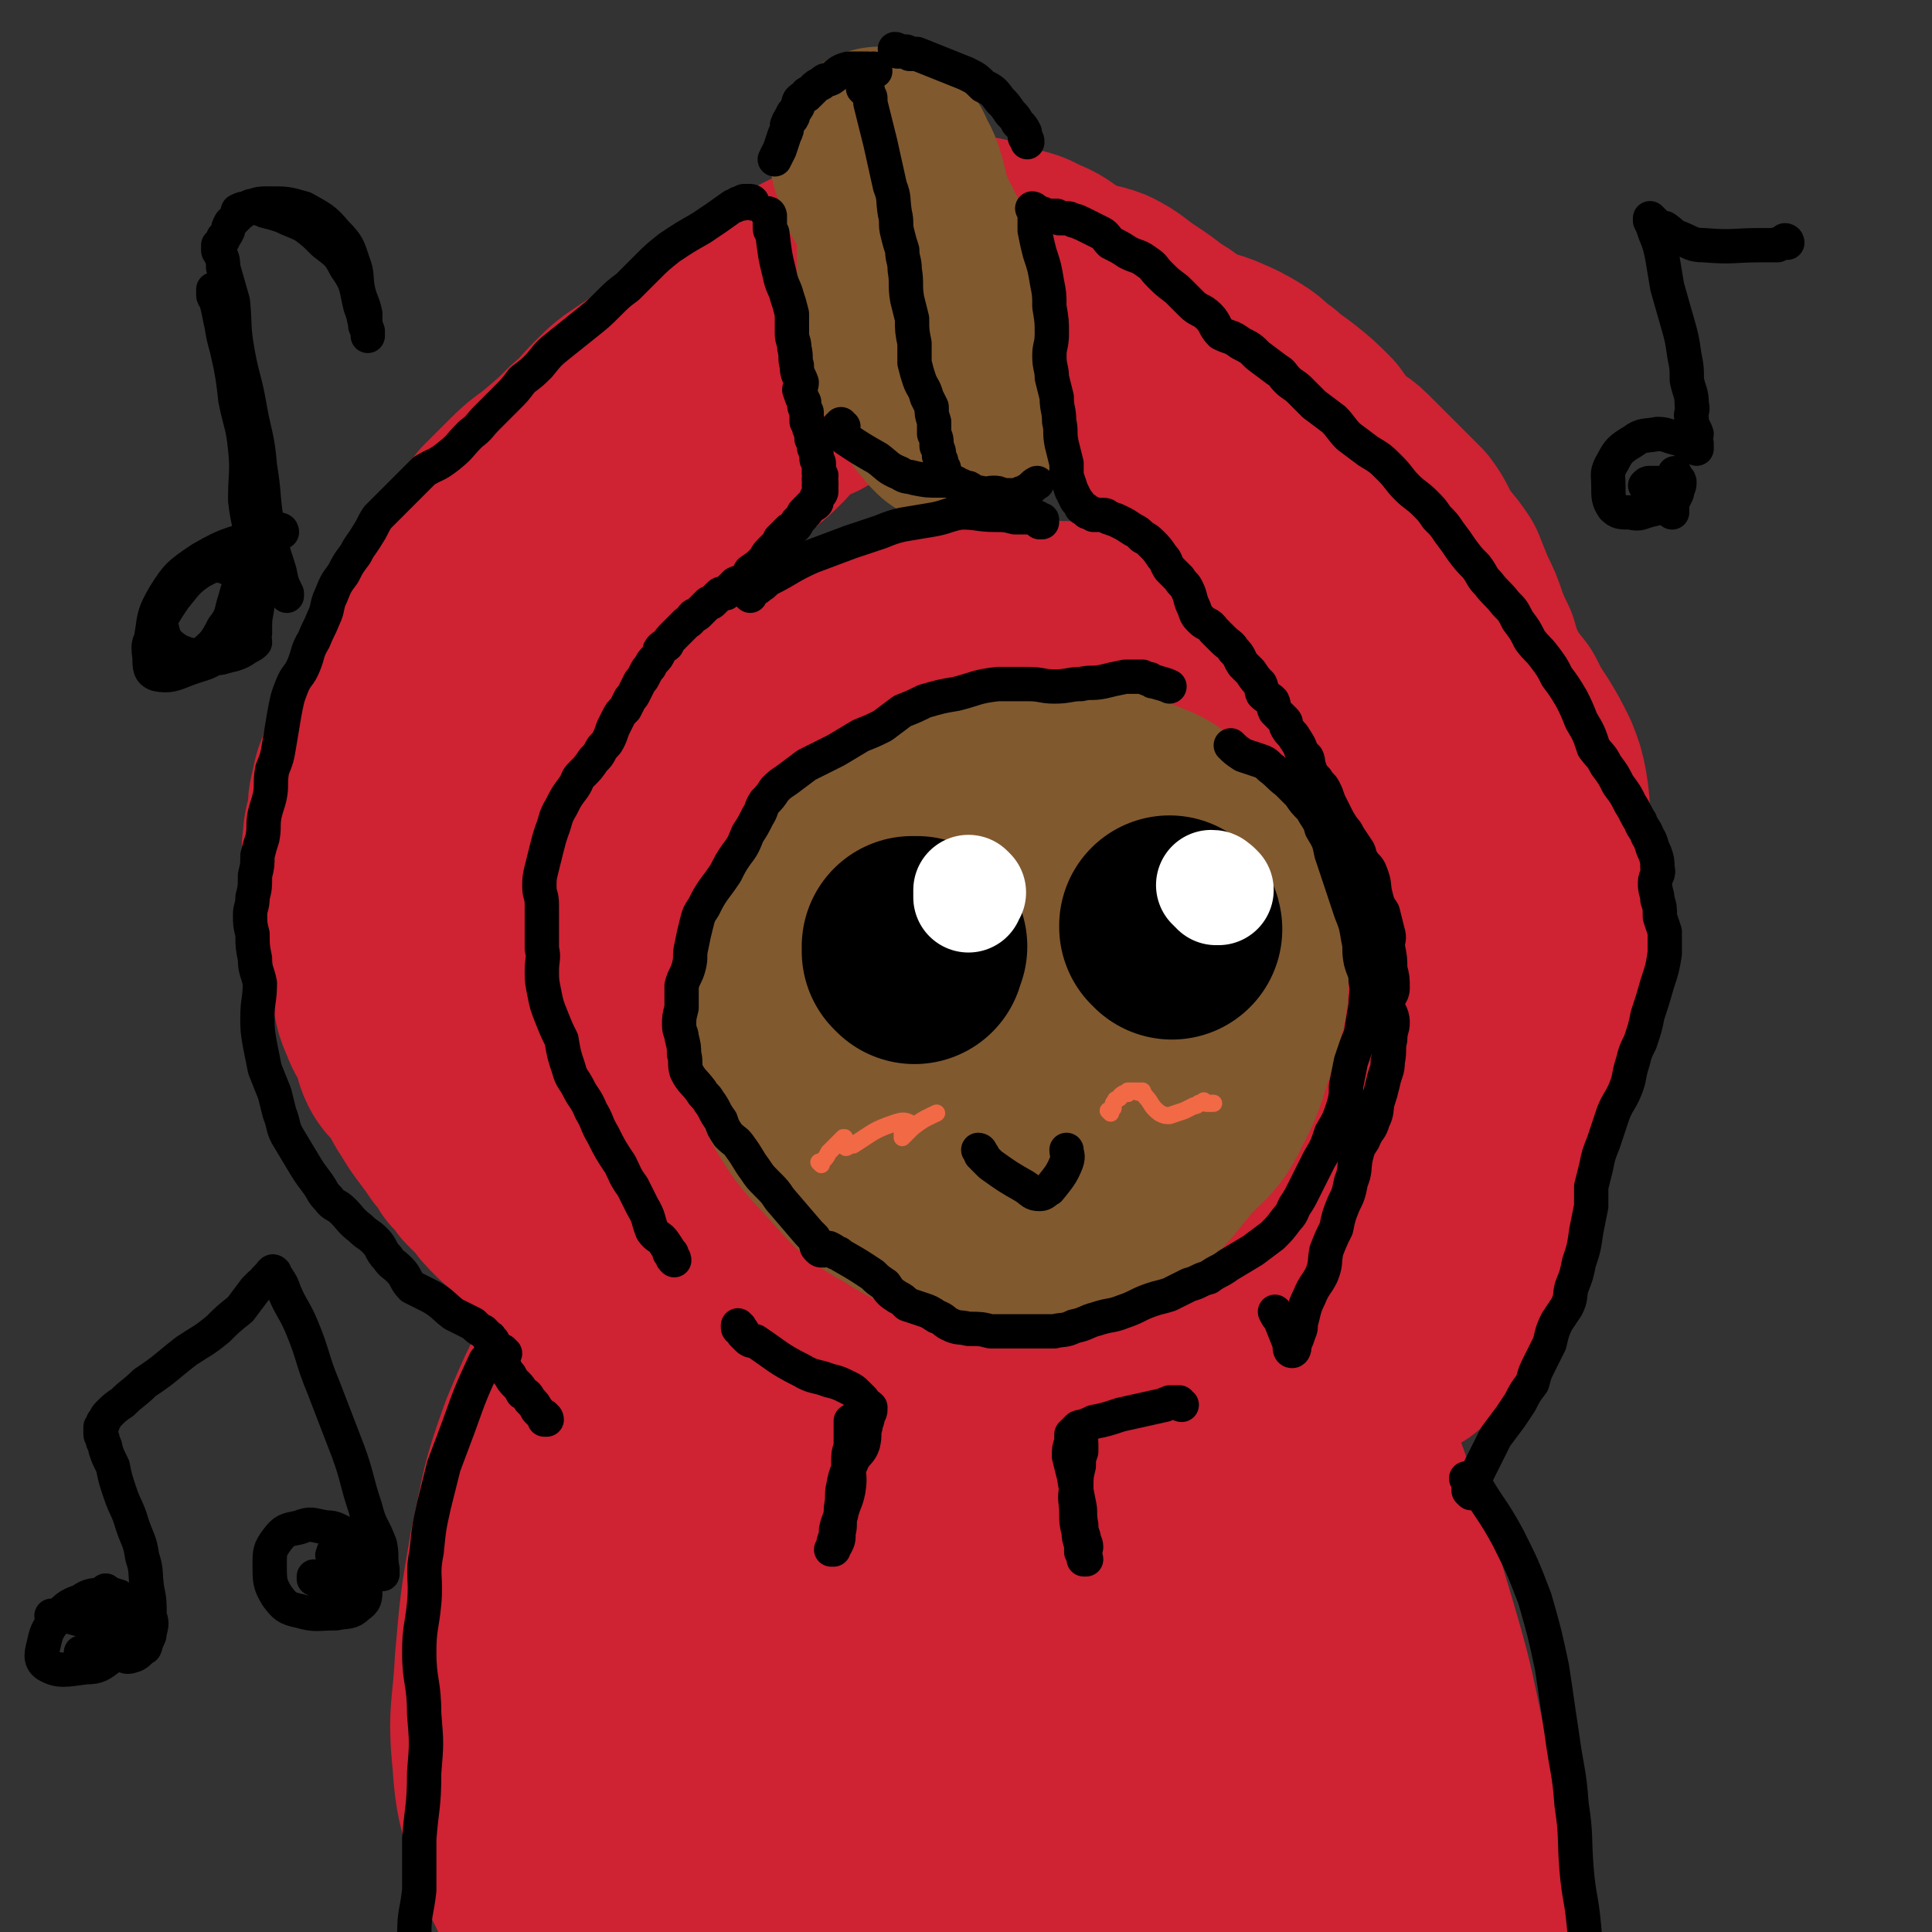 <svg viewBox='0 0 788 788' version='1.1' xmlns='http://www.w3.org/2000/svg' xmlns:xlink='http://www.w3.org/1999/xlink'><rect x="0" y="0" width="788" height="788" fill="#333333" stroke="none"/><g fill='none' stroke='#CF2233' stroke-width='90' stroke-linecap='round' stroke-linejoin='round'><path d='M317,326c0,0 0,-1 -1,-1 0,0 0,1 -1,1 -1,2 -1,2 -3,4 -3,4 -4,4 -6,8 -9,20 -12,19 -18,40 -5,19 -6,21 -5,41 1,15 2,16 9,30 7,15 8,16 20,28 12,12 12,13 27,20 17,9 18,9 36,13 17,4 18,4 35,3 15,0 15,-1 29,-5 16,-6 17,-6 31,-15 14,-8 14,-9 25,-20 12,-12 12,-13 20,-27 7,-13 7,-13 11,-27 4,-14 3,-14 4,-28 1,-11 2,-12 0,-23 -2,-11 -2,-12 -8,-21 -6,-11 -7,-11 -16,-20 -9,-10 -9,-10 -19,-18 -11,-8 -11,-9 -24,-15 -15,-8 -15,-9 -31,-14 -13,-4 -14,-3 -28,-5 -14,-2 -14,-3 -27,-2 -15,0 -15,1 -29,5 -14,3 -15,1 -28,7 -15,7 -15,8 -27,18 -13,10 -14,10 -24,22 -9,13 -9,14 -13,28 -5,18 -5,19 -6,38 -1,22 -2,22 0,45 3,22 2,23 10,44 8,18 9,19 23,34 15,16 16,16 36,27 17,10 17,11 37,15 18,4 20,4 38,1 19,-3 21,-3 37,-14 19,-14 19,-16 34,-34 16,-19 15,-21 29,-41 10,-16 12,-15 18,-31 5,-12 3,-13 4,-25 0,-13 0,-13 -2,-26 -3,-14 -3,-15 -8,-28 -6,-16 -5,-17 -14,-31 -8,-13 -8,-14 -20,-24 -11,-9 -12,-9 -25,-14 -13,-5 -14,-4 -27,-6 -14,-2 -14,-2 -28,-1 -15,2 -16,2 -29,8 -18,8 -19,7 -34,21 -18,16 -18,17 -31,38 -13,18 -14,19 -20,40 -6,17 -5,18 -5,36 1,18 0,19 7,36 7,17 8,17 20,32 12,14 12,16 28,25 16,10 18,10 37,12 20,1 21,0 40,-6 17,-5 18,-5 32,-16 18,-14 19,-15 31,-33 12,-19 10,-20 17,-41 5,-14 5,-15 5,-30 1,-11 0,-11 -2,-23 -2,-11 -1,-11 -6,-21 -6,-12 -6,-13 -16,-22 -11,-10 -12,-10 -26,-16 -11,-4 -12,-4 -23,-4 -17,1 -19,0 -33,7 -16,9 -16,12 -27,26 -15,18 -16,18 -25,39 -8,21 -8,23 -10,46 -1,17 -2,20 6,34 7,14 11,14 25,22 13,9 15,11 30,12 17,0 19,-1 34,-8 14,-8 14,-10 24,-23 10,-14 11,-15 17,-31 4,-12 5,-14 3,-26 -1,-8 -2,-9 -8,-16 -7,-7 -8,-7 -16,-11 -8,-3 -9,-3 -16,-2 -11,3 -12,4 -21,11 -9,8 -11,9 -16,20 -4,11 -2,13 0,24 1,9 1,12 8,17 9,7 12,7 25,8 10,0 11,-1 21,-5 12,-5 13,-5 21,-14 10,-10 12,-11 16,-24 3,-9 2,-12 -3,-21 -4,-9 -5,-11 -14,-15 -9,-5 -11,-5 -21,-4 -10,1 -10,2 -19,8 -9,5 -10,5 -16,14 -7,11 -8,12 -9,26 -2,10 -2,13 3,22 6,10 8,10 19,16 8,5 10,6 19,6 10,-1 11,-2 20,-8 10,-7 13,-7 18,-17 6,-14 4,-16 3,-32 0,-10 0,-11 -5,-20 -5,-10 -5,-10 -13,-17 -8,-7 -9,-5 -18,-10 -6,-4 -5,-4 -11,-8 -8,-5 -7,-7 -15,-10 -9,-4 -9,-3 -19,-4 -9,-1 -9,0 -19,0 -6,0 -6,0 -13,0 -6,0 -6,0 -12,1 -7,0 -7,0 -14,1 -6,1 -7,1 -13,4 -9,3 -9,3 -17,8 -8,5 -8,5 -14,12 -6,6 -5,6 -9,14 -4,8 -3,8 -6,17 -3,10 -3,10 -5,19 -1,11 -2,11 -3,21 -1,11 -1,11 -1,22 1,9 1,9 4,18 3,10 3,11 9,19 8,9 10,8 20,16 10,8 10,9 21,15 12,7 12,6 25,11 12,4 12,5 23,7 12,3 12,3 23,3 13,0 13,-1 25,-4 12,-3 12,-5 24,-9 14,-5 14,-4 28,-9 9,-3 9,-3 19,-7 8,-4 8,-3 16,-8 7,-4 6,-5 12,-11 7,-5 8,-4 13,-11 5,-7 4,-8 7,-16 3,-7 3,-7 5,-15 2,-8 3,-8 4,-15 0,-7 -1,-7 -3,-14 -1,-6 -1,-6 -3,-11 -2,-4 -2,-5 -5,-8 -3,-4 -3,-4 -7,-7 -4,-3 -4,-3 -8,-6 -3,-2 -3,-3 -6,-5 -2,0 -3,-1 -5,1 -5,2 -5,4 -8,7 '/><path d='M280,504c0,0 0,-1 -1,-1 0,0 0,0 0,1 -2,1 -2,0 -3,2 -3,2 -3,2 -5,5 -14,19 -15,18 -28,39 -11,18 -11,18 -19,37 -8,22 -7,22 -12,45 -4,23 -4,23 -6,46 -1,20 -3,20 -1,40 1,15 2,16 6,30 3,12 4,11 9,22 4,7 4,7 8,14 1,2 1,4 2,4 2,0 4,-1 4,-4 2,-11 -2,-12 0,-24 2,-20 4,-20 7,-39 4,-24 4,-24 7,-48 4,-22 4,-22 8,-45 5,-23 3,-23 11,-45 7,-20 9,-19 19,-37 11,-18 11,-18 24,-34 11,-14 11,-15 24,-26 9,-8 10,-8 21,-13 10,-5 10,-5 20,-8 11,-4 11,-5 21,-7 10,-3 10,-4 21,-4 11,0 11,0 21,3 10,4 10,4 18,10 8,6 8,7 15,14 7,8 7,8 14,16 7,10 8,9 14,19 8,13 10,13 15,28 6,18 5,18 7,37 3,18 1,18 2,36 0,18 0,18 0,36 0,16 1,16 0,31 -1,12 -2,12 -4,23 -1,8 -2,8 -3,16 -1,3 -1,3 -1,6 0,0 0,0 0,1 0,1 0,1 0,1 0,0 -1,0 -1,0 0,0 0,1 0,1 0,0 0,-1 0,-1 0,0 0,0 0,-1 0,0 0,0 0,-1 0,0 0,0 0,0 -1,-1 -1,-1 -2,-1 '/><path d='M477,484c0,0 -1,-1 -1,-1 0,0 0,0 1,1 1,0 1,1 1,1 3,2 3,1 6,3 17,16 19,15 33,34 13,18 11,20 20,41 11,24 11,25 20,50 9,26 9,26 17,53 8,27 7,27 13,54 5,22 6,22 8,44 2,18 0,19 1,37 0,13 1,13 1,25 0,7 0,7 -2,14 0,3 -1,4 -2,5 0,0 0,-1 0,-2 -1,-4 -2,-4 -3,-9 -2,-7 -2,-7 -3,-15 -1,-8 0,-8 -1,-16 -1,-9 -2,-8 -3,-17 -1,-9 0,-9 -2,-18 -5,-17 -6,-17 -12,-34 -10,-27 -10,-27 -20,-53 -11,-30 -9,-31 -23,-60 -8,-17 -10,-16 -21,-31 -6,-8 -6,-8 -13,-16 -5,-6 -5,-6 -10,-13 -3,-2 -3,-4 -5,-5 -1,0 -2,1 -2,3 1,15 1,15 4,29 6,28 7,28 14,56 8,31 9,31 17,62 8,28 9,27 14,55 4,20 3,20 4,40 1,10 1,10 1,20 0,3 0,7 -1,6 -2,-1 -3,-4 -4,-9 -7,-19 -7,-19 -13,-38 -6,-23 -6,-24 -12,-47 -6,-22 -6,-22 -13,-44 -5,-16 -5,-16 -12,-32 -6,-12 -6,-12 -13,-23 -6,-10 -6,-10 -13,-19 -2,-2 -4,-6 -5,-4 -3,4 -2,8 -2,17 2,23 3,23 5,47 3,35 5,35 7,70 2,28 0,28 1,57 1,17 1,17 5,33 1,8 3,8 7,15 0,0 1,0 1,-1 1,-8 2,-8 0,-16 -3,-21 -4,-21 -8,-43 -8,-34 -8,-34 -17,-68 -8,-33 -8,-34 -17,-67 -5,-17 -5,-17 -10,-34 -2,-7 -2,-7 -6,-13 -2,-4 -4,-7 -6,-6 -3,1 -4,4 -4,9 -3,20 -2,20 -2,39 1,36 3,36 4,71 1,33 0,33 1,65 1,22 1,22 3,43 1,11 1,11 3,23 0,0 1,2 1,1 -1,-7 0,-9 -2,-17 -4,-25 -5,-25 -10,-50 -6,-39 -5,-39 -12,-77 -4,-28 -5,-28 -10,-56 -4,-16 -2,-17 -7,-32 -2,-6 -4,-8 -9,-9 -3,0 -5,2 -6,7 -5,14 -5,15 -7,30 -4,31 -4,31 -5,61 -2,33 -1,33 -1,65 0,19 0,19 2,37 1,8 1,9 3,15 0,1 3,1 3,0 0,-14 0,-16 -3,-31 -8,-45 -11,-44 -20,-89 -10,-57 -10,-57 -18,-114 -2,-21 -1,-21 -2,-42 0,-2 0,-5 0,-4 1,12 2,15 2,31 0,30 -1,30 -1,60 1,37 2,37 2,74 1,28 0,28 2,55 1,19 0,19 4,37 1,9 2,9 6,18 2,4 3,6 7,7 3,1 6,0 8,-2 2,-4 0,-5 0,-10 '/><path d='M508,532c-1,0 -2,0 -1,-1 0,0 1,0 1,-1 1,-1 1,-1 2,-2 1,-2 0,-2 1,-3 1,-1 2,-1 3,-3 7,-11 7,-11 15,-23 3,-5 3,-5 6,-10 2,-4 3,-4 5,-8 3,-5 3,-6 6,-11 3,-5 4,-5 8,-11 3,-5 3,-5 6,-11 4,-5 5,-5 7,-11 2,-5 2,-6 2,-11 1,-7 0,-8 0,-15 0,-8 1,-8 1,-17 0,-7 0,-8 -2,-15 -3,-6 -4,-6 -8,-12 -3,-7 -4,-7 -8,-13 -4,-7 -4,-6 -8,-13 -5,-7 -4,-7 -9,-14 -4,-6 -4,-6 -9,-12 -5,-5 -5,-6 -10,-10 -6,-5 -6,-5 -12,-9 -6,-5 -7,-5 -13,-11 -5,-5 -5,-5 -11,-10 -5,-4 -5,-4 -10,-7 -8,-4 -8,-4 -17,-7 -6,-2 -6,-2 -13,-3 -7,-1 -7,0 -14,-1 -8,-1 -7,-2 -15,-3 -7,0 -7,0 -14,1 -8,2 -8,3 -17,6 -5,2 -6,2 -11,5 -8,3 -8,4 -16,8 -8,3 -8,3 -15,7 -8,5 -9,4 -16,10 -7,5 -7,6 -13,11 -6,4 -7,4 -13,8 -6,5 -7,5 -13,10 -6,6 -6,6 -10,12 -6,7 -6,7 -10,15 -4,7 -4,7 -6,14 -3,8 -4,8 -5,16 -2,11 -2,11 -2,23 0,12 1,12 1,25 1,11 0,11 2,22 3,9 4,8 9,17 4,8 3,9 8,17 6,8 7,7 14,15 3,3 3,3 6,6 '/><path d='M278,544c0,0 -1,0 -1,-1 0,0 0,1 0,1 0,0 0,0 0,-1 0,0 0,0 -1,0 -1,0 -1,0 -1,0 -1,-1 -1,-1 -2,-1 0,-1 0,-1 -1,-1 -4,-3 -4,-2 -7,-5 -2,-2 -1,-3 -3,-5 -2,-2 -3,-1 -5,-3 -3,-2 -3,-3 -6,-5 -2,-2 -3,-1 -5,-3 -3,-2 -2,-3 -5,-5 -3,-3 -2,-4 -5,-6 -4,-3 -4,-2 -8,-5 -4,-3 -4,-3 -7,-5 -4,-3 -4,-4 -7,-7 -3,-2 -3,-2 -5,-4 -3,-3 -3,-3 -5,-6 -3,-3 -3,-3 -6,-6 -2,-3 -2,-3 -5,-6 -2,-4 -2,-4 -5,-7 -2,-3 -2,-3 -5,-7 -3,-4 -3,-4 -6,-9 -3,-4 -2,-5 -5,-9 -2,-4 -4,-3 -6,-7 -2,-4 -1,-5 -3,-9 -1,-4 -3,-4 -4,-8 -3,-6 -2,-6 -4,-13 -2,-5 -1,-5 -3,-10 -1,-4 -2,-4 -3,-9 -2,-4 -1,-4 -3,-9 -1,-5 -2,-5 -3,-10 -1,-5 0,-5 1,-10 0,-5 -1,-5 0,-10 0,-5 1,-5 2,-10 0,-5 0,-5 1,-9 1,-5 1,-5 3,-9 1,-5 1,-5 3,-9 2,-5 3,-5 5,-9 2,-6 1,-6 3,-11 2,-6 1,-6 4,-11 3,-5 4,-5 7,-10 4,-6 4,-6 8,-12 4,-5 3,-5 6,-10 3,-5 3,-5 6,-10 3,-6 3,-6 7,-12 3,-5 3,-4 6,-8 5,-5 5,-5 10,-10 6,-6 6,-5 12,-10 7,-6 7,-6 12,-11 6,-5 6,-6 11,-11 5,-5 5,-5 11,-9 6,-4 6,-4 13,-8 8,-4 8,-4 15,-8 7,-4 7,-4 14,-9 5,-4 5,-3 10,-8 5,-3 4,-4 8,-8 4,-2 4,-2 8,-5 4,-2 4,-2 8,-4 5,-3 5,-3 10,-6 4,-3 4,-2 9,-5 2,0 2,0 4,-1 1,-1 1,-1 1,-1 1,-1 1,-1 2,-1 0,0 0,-1 1,-1 0,0 0,0 1,-1 0,0 0,0 1,0 0,0 0,-1 0,-1 0,0 0,0 1,1 0,0 0,0 0,0 0,0 0,0 0,0 1,0 1,0 1,0 0,0 0,-1 0,0 2,0 2,0 4,0 1,0 1,0 3,0 2,1 2,1 4,1 2,0 2,0 3,1 3,0 3,0 5,1 3,0 3,1 6,1 4,1 4,0 8,1 4,1 4,1 9,3 6,2 6,1 11,4 5,2 5,2 9,5 4,2 4,3 8,5 6,2 7,1 12,3 6,3 6,4 12,8 6,4 6,4 11,8 6,3 5,4 11,7 5,3 6,2 11,4 7,3 7,3 12,6 5,3 4,4 9,7 4,4 4,3 9,7 5,4 5,4 10,9 3,4 3,5 7,9 4,4 5,3 9,7 4,4 4,4 8,8 3,3 3,3 7,7 3,3 3,3 6,6 3,4 3,5 5,9 4,6 5,6 9,12 2,5 2,5 4,10 3,6 3,6 5,12 2,5 2,5 4,9 2,7 2,7 5,13 3,5 3,5 7,10 3,6 3,6 7,12 3,5 3,5 6,11 2,5 2,5 3,10 1,6 1,7 1,13 0,8 0,8 0,15 0,9 2,9 1,18 0,8 -1,8 -2,17 -1,10 -1,10 -3,21 -1,9 -1,9 -4,19 -3,10 -4,9 -8,20 -2,9 -2,9 -4,19 -3,9 -3,9 -5,19 -3,9 -2,9 -6,18 -2,8 -3,8 -6,16 -3,7 -3,7 -6,14 -2,4 -2,4 -4,8 -1,2 -2,2 -3,4 0,1 0,2 0,2 -2,3 -2,2 -4,4 -1,1 -2,1 -3,2 '/><path d='M256,485c0,0 0,0 -1,-1 0,0 0,1 0,1 0,-1 0,-1 -1,-1 0,-1 -1,-1 -1,-1 -2,-1 -2,-1 -3,-1 -2,-1 -2,-2 -3,-3 -7,-5 -8,-5 -15,-10 -3,-2 -3,-2 -7,-5 -3,-2 -3,-2 -5,-4 -3,-3 -3,-3 -6,-7 -3,-3 -3,-3 -5,-7 -3,-4 -3,-4 -5,-8 -2,-4 -2,-4 -4,-8 -3,-3 -3,-3 -5,-6 -3,-4 -3,-4 -5,-9 -1,-4 -1,-4 -2,-8 -1,-6 -1,-6 -3,-11 -1,-6 0,-6 -1,-12 -1,-5 -2,-5 -4,-10 -1,-3 -1,-4 -2,-7 -1,-5 -2,-5 -2,-10 0,-5 1,-5 1,-10 1,-4 1,-4 1,-9 1,-6 1,-6 2,-11 1,-4 1,-4 2,-8 2,-5 2,-5 4,-9 2,-5 2,-5 5,-10 3,-6 2,-7 5,-12 3,-6 3,-6 6,-11 3,-4 3,-4 5,-8 3,-5 3,-5 7,-9 4,-6 5,-6 10,-11 6,-5 6,-5 12,-10 5,-6 5,-6 10,-12 4,-5 5,-5 9,-9 3,-4 3,-4 7,-8 4,-4 4,-4 8,-8 6,-4 6,-4 12,-7 6,-4 6,-4 11,-7 5,-4 5,-4 10,-7 5,-4 5,-4 9,-8 3,-3 2,-4 5,-7 4,-2 4,-2 8,-4 5,-2 5,-2 10,-5 4,-3 4,-4 9,-6 4,-2 4,-1 9,-2 4,0 4,0 8,-1 2,-1 2,-1 5,-1 3,-2 3,-2 6,-3 2,-1 2,-1 5,-1 5,-1 5,-1 9,-2 5,0 5,0 10,0 4,-1 4,-2 8,-2 4,0 4,1 8,2 4,1 4,1 7,1 3,1 3,1 6,1 3,1 3,0 5,1 4,1 4,1 8,2 4,1 4,1 8,2 3,1 3,2 7,4 5,2 5,1 10,4 3,3 3,3 6,6 3,3 3,3 5,5 5,5 4,5 9,9 3,4 4,3 8,7 3,4 2,5 5,9 3,3 3,3 6,6 4,4 3,4 7,8 4,3 5,3 8,6 4,4 4,4 7,8 3,3 3,3 5,7 3,4 3,4 6,9 2,3 3,3 4,7 2,5 0,6 3,10 3,5 5,3 9,8 4,4 3,4 7,9 3,5 3,5 6,10 3,6 2,6 4,13 2,6 2,6 4,11 2,6 3,6 5,12 2,5 3,5 5,10 1,8 0,8 1,15 0,9 0,10 0,19 0,6 0,6 1,13 0,7 0,7 1,14 1,10 1,10 1,20 0,7 -1,7 -1,14 0,5 0,5 1,9 1,5 1,5 2,9 2,6 4,7 6,12 '/></g>
<g fill='none' stroke='#81592F' stroke-width='90' stroke-linecap='round' stroke-linejoin='round'><path d='M415,326c0,0 -1,0 -1,-1 -1,0 -1,1 -1,1 -2,0 -2,0 -3,0 -2,1 -2,0 -4,1 -12,4 -12,3 -23,9 -9,5 -10,5 -17,13 -7,8 -7,9 -12,19 -5,11 -6,11 -9,22 -3,12 -3,13 -2,24 1,12 3,12 8,23 4,12 4,13 10,24 5,10 4,11 12,19 8,8 9,8 21,13 9,4 10,3 21,4 9,1 10,2 19,0 11,-3 12,-3 22,-10 11,-9 11,-10 20,-21 8,-9 10,-8 15,-19 6,-11 5,-12 9,-23 3,-13 5,-13 5,-26 1,-11 0,-12 -4,-23 -3,-11 -4,-11 -10,-20 -7,-10 -6,-11 -15,-18 -7,-6 -8,-5 -17,-9 -11,-4 -11,-4 -22,-5 -10,-1 -11,-1 -21,1 -11,2 -12,2 -23,6 -11,4 -12,3 -22,10 -11,7 -11,8 -19,16 -10,10 -10,9 -18,20 -6,9 -6,10 -9,20 -3,12 -3,13 -1,26 1,12 1,13 6,23 7,12 8,12 17,22 9,10 9,11 20,17 11,7 12,7 24,10 12,2 12,2 24,0 11,-2 12,-2 21,-8 13,-8 14,-8 23,-20 9,-12 8,-13 14,-27 5,-12 6,-12 7,-25 0,-12 0,-12 -4,-24 -4,-8 -4,-9 -10,-15 -10,-9 -11,-9 -22,-15 -7,-4 -8,-6 -15,-6 -9,0 -11,1 -18,6 -9,6 -9,7 -15,17 -6,11 -8,12 -9,24 -2,12 -1,14 4,26 3,9 4,9 10,16 7,6 8,6 16,9 7,2 8,3 14,1 7,-3 9,-3 12,-10 5,-8 5,-10 6,-20 0,-8 1,-10 -3,-16 -2,-4 -5,-4 -9,-4 -5,0 -6,0 -10,4 -5,4 -5,7 -7,12 '/><path d='M371,100c0,-1 -1,-2 -1,-1 0,0 0,1 0,2 1,2 0,2 0,4 0,2 0,2 0,4 2,12 2,12 4,25 1,7 0,8 2,14 2,5 3,4 5,8 2,3 1,4 3,7 1,2 2,1 3,3 1,1 1,1 1,2 0,0 0,0 1,0 0,1 0,1 0,1 0,0 0,-1 0,-1 1,-1 1,-1 2,-2 0,-2 0,-2 0,-4 0,-5 -1,-5 -1,-10 -2,-9 -2,-9 -5,-19 -1,-8 -1,-8 -4,-16 -3,-8 -3,-8 -6,-16 -4,-8 -4,-7 -7,-15 -2,-5 -1,-5 -3,-11 -1,-4 -2,-4 -4,-9 -1,-1 -1,-1 -2,-2 0,0 0,0 0,0 0,0 0,0 1,1 0,1 0,1 1,2 0,1 0,1 1,3 0,2 0,2 0,4 '/></g>
<g fill='none' stroke='#000000' stroke-width='14' stroke-linecap='round' stroke-linejoin='round'><path d='M314,88c0,0 0,-1 -1,-1 0,0 1,1 1,1 0,0 0,0 0,0 0,0 0,0 0,1 0,0 0,0 0,0 0,1 0,1 0,2 0,1 0,1 0,1 0,2 0,2 1,3 1,8 1,9 3,17 1,5 2,5 3,9 1,3 1,3 2,7 0,4 0,4 0,8 0,3 1,3 1,6 1,4 0,4 1,7 0,4 1,4 2,7 0,2 -1,2 -1,3 1,3 1,3 2,5 0,2 0,2 1,4 0,2 0,2 0,4 1,1 1,1 1,2 0,1 0,1 1,2 0,1 0,1 0,2 0,1 0,1 0,1 1,1 1,1 1,2 0,0 0,0 0,1 0,1 0,1 1,2 0,1 0,1 0,2 0,0 0,0 0,1 0,1 1,1 1,2 0,1 0,1 0,2 0,1 0,1 0,2 0,0 0,0 1,1 0,0 -1,0 -1,1 0,0 0,0 0,1 1,0 1,0 1,1 0,0 0,0 0,1 0,0 -1,0 -1,0 0,1 1,1 1,2 0,1 0,1 -1,2 0,1 -1,0 -1,1 0,1 0,1 0,2 -1,1 -1,1 -2,1 -1,1 -1,1 -1,1 -1,1 0,1 -1,1 0,1 0,1 -1,1 -1,1 0,1 -1,2 -1,1 -1,1 -2,2 0,1 0,1 -1,2 -1,1 -1,1 -2,1 -1,1 -1,1 -2,2 -1,1 -1,1 -2,2 -1,2 0,2 -2,3 -1,1 -1,1 -2,2 -2,2 -1,2 -3,4 -2,2 -2,2 -5,4 -1,2 -1,2 -3,4 -1,1 -1,0 -3,1 -2,2 -2,2 -4,4 -2,0 -2,0 -3,1 -1,1 -1,1 -2,2 -1,1 -1,1 -2,1 -1,1 -1,1 -2,2 -1,1 -1,1 -2,2 -1,1 -1,1 -2,1 -2,2 -1,2 -3,3 -1,1 -1,1 -2,2 -2,2 -2,2 -3,3 -2,2 -2,2 -3,4 -1,1 -1,0 -2,1 -1,1 -1,1 -1,2 -1,2 -1,2 -2,3 -1,1 -1,1 -2,3 -1,1 -1,1 -2,3 -1,2 -1,2 -2,3 -1,2 -1,2 -2,4 -1,2 -1,2 -2,3 -1,2 -1,2 -2,4 -2,2 -2,2 -3,4 -1,2 -1,2 -2,4 -1,3 -1,3 -2,5 -1,2 -2,2 -3,4 -1,2 -1,2 -3,4 -2,3 -2,3 -5,6 -2,2 -1,2 -3,5 -3,4 -3,4 -5,8 -3,5 -2,5 -4,10 -1,3 -1,3 -2,7 -1,4 -1,4 -2,8 -1,4 -1,4 -1,8 0,3 1,3 1,7 0,4 0,4 0,9 0,4 0,4 0,9 1,4 0,4 0,9 0,4 0,4 1,9 1,5 1,5 3,10 2,5 2,5 4,9 1,6 1,6 3,12 1,4 2,4 4,8 2,4 3,4 5,9 3,5 2,5 5,10 3,6 3,6 7,12 2,4 2,5 5,9 2,4 2,4 4,8 3,5 2,5 4,10 2,3 3,2 5,5 2,3 2,3 3,5 0,1 0,1 1,2 0,0 0,0 0,0 0,0 0,-1 -1,-2 0,-1 0,-1 -1,-1 '/><path d='M307,83c0,-1 -1,-1 -1,-1 0,0 0,0 0,0 -1,0 -1,0 -1,0 0,0 0,0 -1,0 -1,0 -1,0 -1,1 -1,0 -1,0 -2,0 -1,1 -1,1 -2,1 -7,5 -7,5 -13,9 -7,4 -7,4 -13,8 -5,4 -5,4 -9,8 -4,4 -4,4 -8,8 -4,3 -4,3 -8,7 -4,4 -4,4 -9,8 -5,4 -5,4 -10,8 -5,4 -5,4 -9,9 -3,3 -3,3 -7,6 -3,4 -3,4 -6,7 -4,4 -4,4 -8,8 -4,4 -3,4 -7,7 -5,5 -4,5 -9,9 -5,4 -5,3 -10,6 -3,3 -3,3 -6,6 -4,4 -4,4 -7,7 -3,3 -3,3 -6,6 -2,3 -2,4 -4,7 -3,5 -3,4 -5,8 -3,4 -3,4 -5,8 -3,4 -3,4 -5,9 -2,4 -1,5 -3,9 -2,5 -2,4 -4,9 -3,5 -2,5 -4,10 -2,5 -3,4 -5,9 -2,5 -2,6 -3,11 -1,6 -1,6 -2,12 -1,6 -1,6 -3,11 -1,6 0,6 -1,11 -1,4 -1,3 -2,7 -1,5 0,5 -1,10 -1,3 -1,3 -2,7 0,4 0,4 -1,8 0,5 0,5 -1,9 0,4 -1,4 -1,7 0,4 0,4 1,8 0,5 0,5 1,10 0,5 1,5 2,10 0,7 -1,7 -1,14 0,5 0,5 1,11 1,5 1,5 2,10 2,5 2,5 4,10 1,4 1,4 2,8 2,5 1,5 3,9 3,5 3,5 6,10 3,5 3,5 6,9 3,4 2,4 5,7 2,3 3,2 6,5 3,3 3,4 7,7 3,3 3,2 6,5 3,3 2,4 5,7 2,3 2,2 5,5 3,3 2,4 5,7 4,2 4,2 8,4 5,3 5,4 9,7 4,2 4,2 8,4 2,2 2,2 4,3 1,1 1,1 2,2 0,1 1,0 1,1 0,0 0,0 0,1 0,0 1,0 1,0 0,0 -1,0 -1,0 0,1 1,1 1,1 0,1 0,1 1,2 1,2 0,2 1,4 1,1 1,1 2,3 2,2 1,2 3,4 1,2 1,2 3,4 1,1 1,1 2,3 2,1 2,1 3,3 2,2 2,2 3,4 1,1 1,1 2,2 1,1 1,0 1,1 1,0 1,1 1,1 0,0 0,0 0,0 -1,0 -1,0 -1,0 '/><path d='M206,552c0,0 -1,0 -1,-1 0,0 0,0 0,0 0,0 0,0 0,0 0,0 0,0 -1,0 0,0 0,0 -1,0 0,0 0,0 0,0 -1,0 -1,0 -1,0 -1,0 -1,0 -1,0 0,0 0,1 0,1 -1,1 -1,1 -1,1 -1,1 -1,1 -2,2 -6,13 -6,13 -11,27 -3,8 -3,8 -6,16 -2,8 -2,8 -4,16 -2,9 -2,9 -3,19 -2,10 0,10 -1,21 -1,10 -2,10 -2,20 0,12 2,12 2,25 1,12 1,12 0,24 0,14 -1,14 -2,27 0,11 0,11 0,21 -1,9 -2,9 -2,17 -1,8 -1,8 0,16 0,10 0,10 2,19 1,9 0,10 3,19 4,11 6,11 11,21 '/><path d='M599,604c0,0 -1,-1 -1,-1 0,0 0,0 1,0 0,0 0,0 0,0 0,0 0,0 0,0 0,0 -1,0 -1,0 0,0 1,0 1,0 0,0 0,1 1,1 1,1 1,1 2,2 6,10 7,10 13,21 6,12 6,12 11,25 4,14 4,14 7,28 2,13 2,14 4,27 2,15 3,15 4,29 2,13 1,13 2,26 1,12 2,12 3,23 1,9 0,9 1,18 0,5 -1,6 1,10 1,3 2,2 4,5 2,4 1,4 3,8 '/><path d='M600,609c0,0 -1,-1 -1,-1 0,0 0,0 0,0 0,0 0,0 0,0 0,0 0,-1 0,-1 1,-1 1,-1 1,-1 0,-1 0,-1 1,-2 0,-1 0,-1 1,-2 4,-8 4,-8 8,-16 3,-4 3,-4 6,-8 2,-3 2,-3 4,-6 2,-4 2,-4 5,-8 1,-4 1,-4 3,-8 2,-4 2,-4 4,-8 1,-4 1,-5 3,-9 2,-3 2,-3 4,-6 2,-4 1,-4 2,-8 2,-5 2,-5 3,-10 2,-6 2,-6 3,-13 1,-5 1,-5 2,-10 0,-4 0,-4 0,-8 1,-4 1,-4 2,-8 1,-5 1,-5 3,-10 2,-6 2,-6 4,-12 2,-5 3,-5 5,-10 2,-5 1,-5 3,-11 1,-4 1,-4 3,-8 2,-6 2,-6 3,-11 2,-6 2,-6 4,-13 2,-6 2,-6 3,-12 0,-4 0,-4 0,-9 -1,-3 -1,-3 -2,-6 0,-4 0,-4 -1,-7 0,-3 -1,-3 -1,-7 0,-3 2,-3 1,-6 0,-3 0,-3 -1,-6 -2,-4 -1,-4 -3,-7 -1,-3 -2,-3 -3,-6 -2,-3 -2,-4 -4,-7 -2,-4 -2,-4 -5,-8 -2,-4 -2,-4 -5,-8 -2,-4 -2,-3 -5,-7 -2,-6 -2,-6 -5,-11 -2,-5 -2,-5 -4,-9 -3,-5 -3,-5 -6,-9 -2,-4 -2,-4 -5,-8 -3,-4 -3,-3 -6,-7 -2,-4 -2,-4 -5,-8 -2,-4 -2,-4 -5,-7 -3,-4 -4,-4 -7,-8 -3,-3 -2,-3 -5,-7 -3,-3 -3,-3 -6,-7 -2,-3 -2,-3 -5,-7 -2,-3 -2,-3 -5,-6 -2,-3 -2,-3 -5,-6 -3,-3 -4,-3 -7,-6 -4,-4 -3,-4 -7,-8 -4,-4 -4,-4 -9,-7 -4,-3 -4,-3 -8,-6 -3,-3 -3,-4 -6,-7 -4,-3 -4,-3 -8,-6 -3,-3 -3,-3 -6,-6 -2,-2 -3,-2 -5,-4 -2,-2 -2,-3 -4,-4 -4,-3 -4,-3 -8,-6 -3,-3 -3,-3 -7,-5 -4,-3 -4,-2 -8,-4 -3,-3 -2,-4 -5,-7 -3,-3 -4,-2 -7,-5 -3,-3 -3,-3 -6,-6 -4,-3 -4,-3 -7,-6 -3,-3 -2,-3 -5,-5 -4,-3 -4,-2 -8,-4 -3,-2 -3,-2 -7,-4 -2,-2 -2,-3 -4,-4 -4,-2 -4,-2 -8,-4 -1,0 -1,-1 -3,-1 -2,-1 -2,-1 -3,-1 -1,0 -1,0 -3,0 -1,-1 -1,-1 -1,-1 -1,0 -1,0 -2,0 0,0 0,0 -1,0 0,0 0,0 0,0 -1,0 -1,0 -1,0 -1,0 -1,0 -1,0 0,0 -1,0 -1,0 0,0 0,0 0,-1 0,0 0,0 -1,0 0,0 0,0 0,0 0,0 0,0 -1,0 0,0 0,0 0,0 0,-1 0,-1 -1,-1 0,0 0,0 0,0 0,-1 -1,-1 -1,-1 0,0 1,1 1,1 0,2 0,2 0,4 0,2 0,2 0,4 1,5 1,5 2,9 2,6 2,6 3,12 1,5 1,5 1,10 1,6 1,6 1,11 0,5 -1,5 -1,9 0,5 1,5 1,9 1,4 1,4 2,8 0,5 1,5 1,10 1,4 0,4 1,9 1,4 1,4 2,8 0,2 0,2 0,5 1,3 1,3 2,6 1,2 1,2 2,4 1,1 1,1 2,3 1,1 1,0 2,1 0,0 0,0 0,0 0,0 0,1 1,1 1,0 1,0 2,1 2,0 2,0 3,0 2,0 2,0 3,1 3,1 3,1 5,2 2,1 2,1 5,3 2,1 2,1 4,3 2,1 2,1 4,3 2,2 2,2 4,5 2,2 1,2 3,5 2,2 2,2 4,4 1,2 2,2 3,4 2,4 1,4 3,8 1,3 1,3 3,5 2,2 3,1 5,4 2,2 2,2 4,4 2,2 3,2 4,4 3,3 2,3 4,6 2,2 2,2 3,3 2,3 2,3 4,5 1,2 0,2 1,4 2,2 2,1 4,3 1,2 0,2 1,4 2,2 2,2 4,4 1,1 0,2 1,3 1,2 2,2 3,4 2,3 2,3 3,6 1,1 1,1 2,2 1,2 0,2 1,4 1,3 1,3 3,5 1,2 2,2 3,4 1,2 1,2 2,5 1,2 1,2 2,4 2,4 2,4 4,7 1,1 1,1 2,3 2,3 2,3 4,6 1,2 0,2 1,3 2,4 3,3 4,6 2,5 1,5 2,9 1,4 1,4 3,7 1,4 1,4 2,8 1,3 0,3 0,6 1,5 1,5 1,9 1,4 1,4 1,8 0,3 -2,3 -2,6 0,4 2,4 2,8 0,3 -1,3 -1,7 -1,4 0,4 -1,9 0,4 -1,4 -2,9 -1,4 -1,4 -2,7 -1,4 0,4 -2,8 -1,4 -2,3 -4,8 -2,3 -2,3 -3,7 -1,5 0,5 -2,10 -1,5 -1,5 -3,9 -2,5 -2,5 -3,10 -2,4 -2,4 -4,9 -1,5 0,5 -2,10 -2,4 -3,4 -5,9 -2,4 -2,5 -3,9 -1,3 0,3 -1,5 -1,3 -1,3 -2,5 0,1 0,3 -1,3 -1,0 -1,-1 -1,-3 -2,-5 -2,-5 -4,-10 -1,-1 -1,-1 -2,-3 '/><path d='M306,243c0,0 -1,-1 -1,-1 0,0 1,0 1,0 1,-1 1,-1 2,-2 1,0 1,0 2,-1 2,-1 2,-2 4,-3 8,-4 8,-5 17,-9 8,-3 8,-3 16,-6 6,-2 6,-2 12,-4 5,-2 5,-2 9,-3 6,-1 6,-1 12,-2 6,-1 6,-2 12,-3 7,0 7,1 14,1 4,0 4,0 8,1 3,0 3,0 6,0 1,0 1,0 3,0 0,1 0,1 1,1 0,0 1,0 1,0 0,0 0,1 0,1 0,0 0,0 -1,0 '/><path d='M302,542c0,-1 -1,-1 -1,-1 0,-1 0,0 0,0 0,0 0,0 0,0 0,1 0,0 0,0 0,1 0,1 1,1 1,1 1,1 1,2 1,1 1,1 2,2 1,1 2,1 3,1 9,6 9,7 19,12 5,3 6,2 11,4 4,1 4,1 8,3 2,1 2,1 4,3 1,1 1,1 2,2 1,2 2,2 3,3 0,2 0,2 -1,3 0,3 -1,3 -1,5 -1,3 0,3 -1,7 -1,3 -2,3 -4,6 -2,5 -3,5 -4,11 -1,4 0,4 -1,9 0,5 -1,4 -2,9 0,2 0,2 -1,5 0,1 0,1 0,2 0,1 -1,1 -1,1 0,0 0,0 1,0 0,-1 0,-1 1,-2 1,-2 1,-2 1,-5 1,-3 0,-4 1,-7 1,-5 2,-5 3,-10 1,-6 0,-6 0,-11 0,-4 0,-4 1,-7 0,-2 0,-2 0,-4 0,-2 0,-2 0,-4 0,-1 0,-1 0,-2 0,0 0,-1 0,0 1,0 0,0 0,1 '/><path d='M482,573c-1,0 -1,-1 -1,-1 -1,0 0,0 0,0 1,0 1,0 0,0 0,0 0,0 0,0 0,0 0,0 0,0 -1,0 -1,0 -2,0 -1,0 -1,0 -2,0 -1,1 -1,0 -2,1 -9,2 -9,2 -18,4 -6,2 -6,2 -11,3 -2,1 -2,1 -5,2 -1,0 -1,0 -2,1 0,1 0,1 -1,1 -1,1 -1,1 -1,1 0,2 0,2 0,3 -1,3 -1,3 -1,6 1,4 1,4 2,8 1,6 1,6 2,11 1,4 0,4 1,9 0,2 0,2 1,5 0,2 1,2 1,4 0,1 -1,1 -1,3 0,1 1,1 1,2 0,0 0,0 0,0 0,0 0,0 0,0 0,0 0,0 0,0 -1,0 -1,0 -1,0 0,-1 0,-1 0,-1 0,-1 0,-1 -1,-2 0,-1 0,-1 0,-3 -1,-3 -1,-3 -1,-5 -1,-4 -1,-4 -1,-8 0,-5 -1,-5 0,-10 0,-5 0,-5 1,-9 0,-3 0,-3 1,-6 0,-1 0,-1 0,-3 0,-1 0,-1 -1,-1 0,-1 0,-1 0,-2 -1,0 0,-1 -1,-1 0,0 0,0 0,0 0,0 0,0 0,0 0,-1 0,0 0,0 0,0 -1,-1 -1,0 0,0 1,0 0,0 0,0 0,0 0,1 '/><path d='M336,510c-1,0 -1,-1 -1,-1 -1,0 0,1 0,1 -1,0 -1,-1 -1,-1 0,-1 0,-1 -1,-2 0,-1 -1,-1 -1,-2 -1,-1 -1,-1 -2,-2 -6,-7 -6,-7 -12,-14 -2,-3 -2,-3 -5,-6 -3,-3 -3,-3 -5,-6 -3,-4 -3,-5 -6,-9 -2,-3 -2,-2 -5,-5 -2,-3 -2,-3 -3,-6 -3,-4 -2,-4 -5,-8 -1,-2 -2,-2 -3,-4 -3,-4 -4,-4 -6,-8 -1,-3 0,-4 -1,-7 0,-3 0,-3 -1,-7 0,-2 -1,-2 -1,-5 0,-3 0,-3 1,-7 0,-5 0,-5 0,-9 1,-4 2,-4 3,-8 1,-4 0,-4 1,-8 1,-5 1,-5 2,-9 1,-4 1,-4 3,-7 2,-4 2,-4 4,-7 3,-4 3,-4 5,-7 2,-4 2,-4 4,-7 3,-4 3,-4 5,-9 2,-3 2,-3 4,-7 2,-3 1,-3 3,-6 2,-2 2,-2 4,-5 2,-2 2,-2 5,-4 4,-3 4,-3 8,-6 6,-3 6,-3 12,-6 5,-3 5,-3 10,-6 5,-2 5,-2 9,-4 4,-3 4,-3 8,-6 5,-2 5,-2 9,-4 7,-2 7,-2 13,-3 8,-2 8,-3 17,-4 6,0 6,0 12,0 6,0 6,1 11,1 6,0 6,-1 11,-1 4,-1 4,0 9,-1 4,-1 4,-1 9,-2 4,0 4,0 7,0 2,1 2,1 3,1 1,1 1,1 2,1 3,1 4,1 6,2 '/><path d='M334,509c0,0 -1,0 -1,-1 0,0 1,1 1,1 1,0 1,0 2,0 1,0 1,0 2,0 2,1 2,1 3,2 1,0 1,0 2,1 7,4 7,4 13,8 2,2 2,2 5,4 2,3 2,3 5,5 2,1 2,1 4,3 3,1 3,1 6,2 3,1 3,1 6,3 3,1 3,2 5,3 4,2 4,1 8,2 5,0 5,0 9,1 4,0 4,0 8,0 4,0 4,0 8,0 5,0 5,0 10,0 4,-1 4,0 8,-2 5,-1 5,-2 9,-3 6,-2 6,-1 11,-3 6,-2 6,-3 12,-5 3,-1 4,-1 7,-2 4,-2 4,-2 8,-4 4,-1 4,-2 8,-3 4,-3 4,-2 8,-5 5,-3 5,-3 10,-6 4,-3 4,-3 8,-6 3,-3 3,-3 6,-7 2,-2 2,-3 3,-5 2,-3 2,-3 4,-7 3,-6 3,-6 6,-12 3,-5 3,-5 5,-11 3,-5 3,-5 5,-11 1,-4 1,-4 1,-8 1,-5 1,-5 2,-10 2,-6 2,-6 4,-11 1,-6 1,-6 2,-12 0,-5 1,-5 0,-10 0,-4 -1,-4 -2,-8 -1,-5 0,-5 -1,-9 -1,-6 -1,-6 -3,-11 -2,-6 -2,-6 -4,-12 -2,-6 -2,-6 -4,-12 -1,-5 -1,-5 -4,-10 -1,-4 -2,-4 -4,-8 -3,-3 -3,-3 -5,-6 -3,-3 -3,-3 -5,-5 -4,-3 -3,-3 -7,-6 -2,-2 -2,-2 -5,-3 -3,-1 -3,-1 -6,-2 -3,-2 -3,-2 -5,-4 '/></g>
<g fill='none' stroke='#000000' stroke-width='90' stroke-linecap='round' stroke-linejoin='round'><path d='M373,389c0,0 -1,-1 -1,-1 0,-1 0,0 0,-1 0,0 0,0 0,-1 0,0 0,0 0,0 0,0 0,0 0,0 1,0 2,0 2,0 '/><path d='M478,379c0,-1 -1,-1 -1,-1 0,-1 0,0 0,0 0,0 0,0 0,0 0,0 0,0 0,0 '/></g>
<g fill='none' stroke='#FFFFFF' stroke-width='45' stroke-linecap='round' stroke-linejoin='round'><path d='M396,364c0,0 -1,-1 -1,-1 0,0 0,1 0,1 0,1 0,1 0,1 0,1 0,1 0,1 0,0 0,0 0,0 0,0 0,0 0,0 '/><path d='M497,363c0,0 -1,-1 -1,-1 0,0 0,1 0,1 0,0 0,-1 -1,-1 0,0 0,0 0,0 0,-1 0,-1 -1,-1 0,0 0,0 0,0 '/></g>
<g fill='none' stroke='#F26946' stroke-width='7' stroke-linecap='round' stroke-linejoin='round'><path d='M335,475c0,0 -1,-1 -1,-1 0,0 1,0 1,0 0,0 0,0 1,-1 1,-1 1,-1 2,-3 1,-1 1,-1 2,-2 1,-1 1,-1 2,-2 1,-1 1,-1 2,-2 0,0 0,0 0,0 1,0 0,0 1,1 0,0 0,0 0,1 0,0 0,0 0,1 0,0 0,0 0,1 0,0 1,0 1,-1 1,0 1,0 2,0 8,-5 8,-6 17,-9 3,-1 4,-1 6,0 0,0 -1,1 -1,2 -1,1 -1,1 -2,2 0,1 0,2 0,2 0,0 1,-1 1,-1 2,-2 2,-2 3,-3 5,-4 6,-4 10,-6 '/><path d='M453,454c0,0 -1,-1 -1,-1 0,0 1,0 1,0 0,-1 0,-1 1,-1 0,-1 0,-1 0,-1 0,-1 0,-1 1,-2 0,-1 0,0 1,-1 1,0 1,-1 1,-1 1,-1 1,-1 2,-1 0,0 0,0 1,0 0,0 0,0 0,-1 0,0 0,0 1,0 0,0 0,0 0,0 1,0 1,0 1,0 0,0 0,0 1,0 0,0 0,0 1,0 0,1 0,0 1,0 0,0 0,0 1,0 0,1 0,1 0,1 1,0 0,0 1,1 3,3 2,4 6,7 2,1 2,1 4,1 3,-1 3,-1 6,-2 2,-1 2,-1 4,-2 1,0 1,0 2,-1 1,0 1,0 2,-1 0,0 0,0 1,1 1,0 1,0 2,0 0,0 0,0 1,0 '/></g>
<g fill='none' stroke='#000000' stroke-width='14' stroke-linecap='round' stroke-linejoin='round'><path d='M400,470c0,-1 -1,-1 -1,-1 0,0 1,0 1,1 0,0 0,0 0,0 0,0 0,0 0,0 0,0 0,0 0,1 1,0 1,0 1,1 0,0 0,0 1,1 1,1 1,1 2,2 7,5 7,5 14,9 3,2 3,3 6,3 2,0 2,-1 4,-2 4,-5 5,-6 7,-11 1,-3 0,-3 0,-5 '/><path d='M353,37c0,0 -1,-1 -1,-1 0,0 0,0 1,1 0,0 0,0 0,0 0,0 0,0 0,0 0,0 0,-1 0,0 0,0 0,0 1,0 0,1 0,1 0,1 0,1 1,1 1,2 0,1 0,1 0,2 2,8 2,8 4,16 2,9 2,9 4,18 2,5 1,5 2,11 1,4 0,4 1,8 1,4 1,4 2,7 0,4 1,4 1,8 1,6 0,6 1,12 1,4 1,4 2,8 0,5 0,5 1,10 0,4 0,4 0,8 1,4 1,4 2,7 1,3 2,3 3,7 1,2 1,2 2,4 0,3 0,3 1,6 0,2 0,2 0,5 1,2 1,2 1,5 1,2 1,2 1,4 1,2 1,2 1,3 0,1 0,1 1,2 0,1 0,1 0,2 1,1 1,1 2,2 1,1 1,1 1,1 1,1 1,1 2,1 1,1 1,1 2,1 2,1 2,1 3,1 2,1 2,2 5,2 2,1 3,0 5,0 2,0 2,0 4,1 1,0 1,0 3,0 1,0 1,0 2,0 0,0 0,0 1,0 1,0 1,-1 2,-1 1,0 1,0 2,-1 2,-1 2,-2 4,-3 '/><path d='M357,29c0,0 -1,-1 -1,-1 0,0 1,0 0,0 0,1 0,0 0,0 -1,1 -1,1 -1,1 -1,0 -1,0 -1,-1 -1,0 -1,0 -2,0 -3,0 -3,0 -6,0 -4,1 -4,2 -7,4 -2,1 -2,0 -4,2 -2,1 -2,1 -3,2 -1,1 -1,1 -2,2 -1,0 -1,0 -1,1 -2,1 -2,1 -3,2 -1,2 0,2 -1,3 -1,2 -1,1 -2,3 0,0 1,0 0,1 0,1 -1,0 -1,1 -1,1 0,1 -1,2 0,2 0,2 -1,4 -1,3 -1,3 -2,6 -1,2 -1,2 -2,4 '/><path d='M366,21c0,0 0,-1 -1,-1 0,0 1,1 1,1 0,0 0,0 1,0 0,0 0,0 0,0 1,0 1,0 2,0 1,0 1,0 2,1 1,0 1,0 3,0 10,4 10,4 20,8 4,2 4,2 7,5 4,2 4,2 7,6 2,2 2,2 4,5 2,2 2,2 3,4 2,2 2,2 3,4 0,1 0,1 0,2 1,1 1,1 1,2 '/><path d='M344,174c0,0 -1,0 -1,-1 0,0 0,1 0,1 0,0 0,0 0,0 -1,1 -1,0 -1,0 0,0 0,1 0,1 0,0 0,0 0,1 0,0 0,0 1,0 0,1 0,1 1,2 0,0 0,0 1,1 6,4 6,4 13,8 4,3 4,4 9,6 3,2 3,1 6,2 5,1 5,1 10,1 1,0 1,0 3,0 '/><path d='M729,99c0,0 0,-1 -1,-1 0,0 0,1 0,1 0,0 -1,0 -1,0 -1,0 -1,0 -2,1 -2,0 -2,0 -3,0 -2,0 -2,0 -4,0 -11,0 -11,1 -23,0 -5,0 -5,-1 -10,-3 -3,-1 -3,-2 -6,-4 -2,0 -2,0 -3,-1 -1,-1 -1,-1 -2,-2 -1,-1 -1,-1 -1,-1 0,0 0,0 0,0 0,0 0,0 0,1 1,2 1,2 2,5 2,5 2,5 3,10 1,6 1,6 2,12 2,7 2,7 4,14 2,7 2,7 3,14 1,5 1,5 1,10 1,5 2,5 2,10 1,3 -1,3 0,6 0,3 1,3 2,6 0,1 -1,1 -1,2 0,1 1,1 1,2 0,0 -1,0 -1,1 0,0 1,1 1,1 0,0 0,0 0,-1 -1,0 -1,0 -1,0 -1,-1 -1,-1 -3,-1 -1,-1 -1,-1 -3,-2 -5,-1 -5,-2 -9,-2 -5,1 -6,0 -10,3 -5,3 -6,4 -8,8 -3,5 -2,5 -2,10 0,5 0,6 2,9 2,2 3,2 7,2 4,1 4,0 8,-1 4,-1 5,-1 8,-3 2,-1 2,-2 3,-4 0,-2 1,-2 1,-4 0,-1 0,-1 -1,-2 0,0 0,0 -1,1 0,0 0,0 -1,0 0,1 0,1 0,1 0,1 0,1 1,1 0,0 0,0 1,0 0,0 0,0 0,0 0,-1 0,-1 0,-2 0,-1 0,-1 -1,-3 '/><path d='M682,209c0,0 -1,-1 -1,-1 0,0 0,0 1,1 0,0 0,-1 0,-1 0,-1 0,-1 0,-2 -1,-1 0,-1 -1,-2 0,-2 0,-2 -1,-3 0,-1 -1,-1 -2,-2 -1,-1 -1,-1 -2,-2 -1,0 -1,0 -3,0 -1,0 -1,0 -2,1 '/><path d='M22,660c0,0 -1,-1 -1,-1 0,0 0,0 1,0 0,0 0,0 0,0 0,0 0,0 1,0 0,0 0,0 0,0 0,0 0,0 0,0 1,0 1,0 1,0 0,0 0,0 0,0 1,0 1,0 1,0 0,0 0,0 1,0 6,1 6,2 11,2 4,0 5,-1 8,-2 2,-1 2,-1 3,-2 1,-1 1,0 2,-1 1,0 1,0 1,-1 0,-1 0,-1 -1,-2 -1,-1 -1,-2 -2,-2 -3,-1 -3,-1 -5,-1 -5,1 -6,0 -10,3 -6,2 -6,3 -10,7 -3,4 -4,5 -5,10 -1,4 -2,7 1,9 5,3 8,2 16,1 5,0 6,-1 10,-4 3,-2 4,-3 4,-7 1,-4 1,-4 0,-9 0,-4 0,-4 -2,-8 0,-1 -1,-1 -2,-1 -1,-1 -2,-3 -2,-2 -1,4 -1,5 -1,10 1,5 0,6 2,10 2,4 2,4 6,6 2,1 2,1 5,0 2,-1 2,-2 4,-3 1,-2 0,-2 1,-3 1,-2 1,-2 1,-3 1,-4 1,-4 0,-7 0,-6 0,-6 -1,-11 -1,-7 0,-7 -2,-13 -1,-7 -2,-7 -4,-13 -2,-7 -3,-7 -5,-13 -2,-6 -2,-6 -3,-11 -2,-4 -2,-4 -3,-7 0,-1 0,-1 -1,-3 0,-2 -1,-2 -1,-3 0,-1 0,-1 0,-3 1,-1 1,-1 1,-2 1,-1 1,-2 2,-3 3,-3 3,-3 6,-5 4,-4 5,-4 9,-8 9,-6 8,-6 17,-13 6,-4 7,-4 13,-9 4,-4 4,-4 9,-8 3,-4 3,-4 6,-8 1,-1 1,-1 2,-2 2,-1 1,-1 2,-2 1,-1 1,-1 2,-2 1,0 0,-1 1,-1 0,0 0,-1 1,0 0,0 0,1 1,2 2,3 2,3 3,6 3,7 4,7 7,14 5,12 4,13 9,25 5,13 5,13 10,26 4,11 3,11 7,23 2,8 3,7 6,15 1,5 0,5 1,10 0,1 0,1 0,2 0,0 0,0 0,0 0,-2 0,-2 -1,-3 -2,-4 -2,-5 -6,-8 -3,-3 -3,-2 -7,-5 -5,-2 -5,-3 -9,-3 -6,-1 -6,-2 -11,0 -5,1 -6,1 -9,5 -3,4 -3,5 -3,10 0,7 0,8 3,13 3,4 4,5 9,6 7,2 7,1 15,1 5,-1 6,0 9,-3 3,-2 3,-3 3,-7 1,-4 1,-4 0,-9 -1,-3 -1,-3 -4,-5 -2,-2 -3,-2 -6,-2 -1,0 -1,1 -3,2 0,0 -1,0 0,1 0,0 0,1 0,1 2,1 2,1 4,2 1,0 1,0 2,0 1,0 1,0 2,0 0,0 0,0 0,0 0,0 -1,0 -1,0 -1,0 -1,0 -2,0 -1,0 0,-1 -1,-1 -2,-2 -2,-2 -4,-4 '/><path d='M129,644c0,-1 0,-1 -1,-1 0,0 0,0 0,0 0,0 0,0 0,0 0,0 0,0 0,1 0,0 0,0 0,0 1,0 1,0 1,0 0,0 0,1 1,1 0,0 0,0 0,0 1,0 1,-1 1,-1 1,0 1,0 1,0 1,-1 1,-1 1,-1 0,0 1,0 1,0 0,0 0,0 0,0 -1,0 0,0 -1,0 0,0 0,0 0,1 0,0 0,0 0,1 0,0 0,0 0,1 1,0 1,0 1,0 1,1 1,1 1,1 1,0 1,-1 1,-1 0,0 0,0 -1,0 '/><path d='M37,675c-1,0 -1,-1 -1,-1 -1,0 0,1 -1,1 0,0 0,-1 -1,-1 0,0 0,0 -1,0 0,0 0,0 0,0 0,0 0,0 0,0 1,0 1,1 2,0 5,-2 5,-2 11,-5 2,-1 2,-1 3,-3 1,0 1,0 1,0 0,-1 -1,-1 -1,-2 '/><path d='M115,217c0,0 0,-1 -1,-1 0,0 1,1 0,1 -1,0 -1,0 -2,0 -2,0 -2,0 -4,1 -13,4 -14,3 -26,10 -9,6 -10,7 -15,15 -4,7 -4,8 -5,15 -1,6 -1,7 1,11 2,3 3,3 6,3 7,-1 7,-2 13,-5 5,-4 6,-5 9,-11 4,-5 3,-6 5,-12 1,-4 2,-5 1,-8 -1,-3 -3,-4 -6,-5 -4,-1 -5,0 -9,2 -6,4 -6,5 -11,11 -4,6 -4,6 -7,12 -3,6 -4,6 -3,12 0,4 0,6 3,7 5,1 7,0 12,-2 8,-3 9,-2 14,-7 6,-5 6,-6 9,-13 3,-6 3,-7 3,-13 1,-4 1,-6 -2,-8 -2,-3 -4,-3 -8,-2 -7,1 -7,1 -13,5 -6,5 -7,5 -11,11 -2,4 -3,6 -2,10 1,5 2,6 6,9 6,3 7,2 14,3 4,1 4,0 9,-1 3,-1 3,-1 6,-3 2,-1 2,-1 3,-2 0,0 0,0 0,0 0,-1 0,-1 -1,-1 0,-1 0,-1 0,-1 1,-1 1,-1 1,-2 0,-1 0,-1 0,-3 0,-5 1,-5 1,-10 0,-11 -1,-11 -2,-22 -1,-10 -2,-10 -3,-19 0,-11 1,-11 0,-21 -1,-10 -2,-10 -4,-20 -1,-9 -1,-9 -3,-19 -2,-7 -2,-7 -3,-14 -1,-4 -1,-4 -1,-8 -1,-1 -1,-1 -1,-2 0,0 0,-1 0,-1 0,0 -1,0 -1,0 0,-1 0,-1 0,-1 0,0 0,0 0,1 0,0 0,0 0,0 0,1 0,1 0,1 0,1 0,1 1,2 1,4 1,4 2,9 2,9 2,9 4,18 3,17 3,17 7,34 3,13 3,13 6,25 3,10 3,10 5,19 1,6 1,6 3,11 1,3 1,3 2,5 0,0 0,0 0,-1 -2,-4 -2,-4 -3,-9 -3,-10 -4,-10 -5,-19 -2,-12 -1,-12 -3,-24 -1,-12 -2,-12 -4,-23 -2,-12 -3,-12 -5,-23 -2,-11 -1,-11 -2,-21 -2,-7 -2,-7 -4,-14 0,-2 0,-3 -1,-5 0,-1 -1,-1 -1,-2 0,0 0,0 0,-1 0,0 0,0 0,0 0,-1 0,0 0,-1 1,0 1,0 1,-1 1,-1 1,-1 1,-2 1,-1 1,-1 2,-3 0,-1 0,-1 1,-3 2,-2 2,-2 4,-4 2,-1 2,-2 5,-3 3,-1 3,-1 7,-1 7,0 7,0 14,2 7,4 8,4 13,10 5,5 5,6 7,12 2,5 1,6 2,11 1,5 2,5 3,10 0,3 0,3 0,5 1,1 0,1 1,2 0,1 0,2 0,2 0,1 0,1 0,0 0,-1 0,-1 0,-2 -2,-5 -1,-5 -3,-10 -2,-8 -1,-9 -6,-16 -3,-6 -4,-6 -9,-10 -4,-4 -4,-4 -8,-7 -4,-2 -5,-2 -9,-4 -3,-1 -3,-1 -7,-2 -1,-1 -1,0 -2,-1 -1,0 -1,0 -2,-1 0,0 0,0 0,0 -1,0 -1,0 -1,0 0,0 0,0 0,0 -1,0 -1,0 -2,1 -2,0 -2,0 -4,1 '/></g>
</svg>